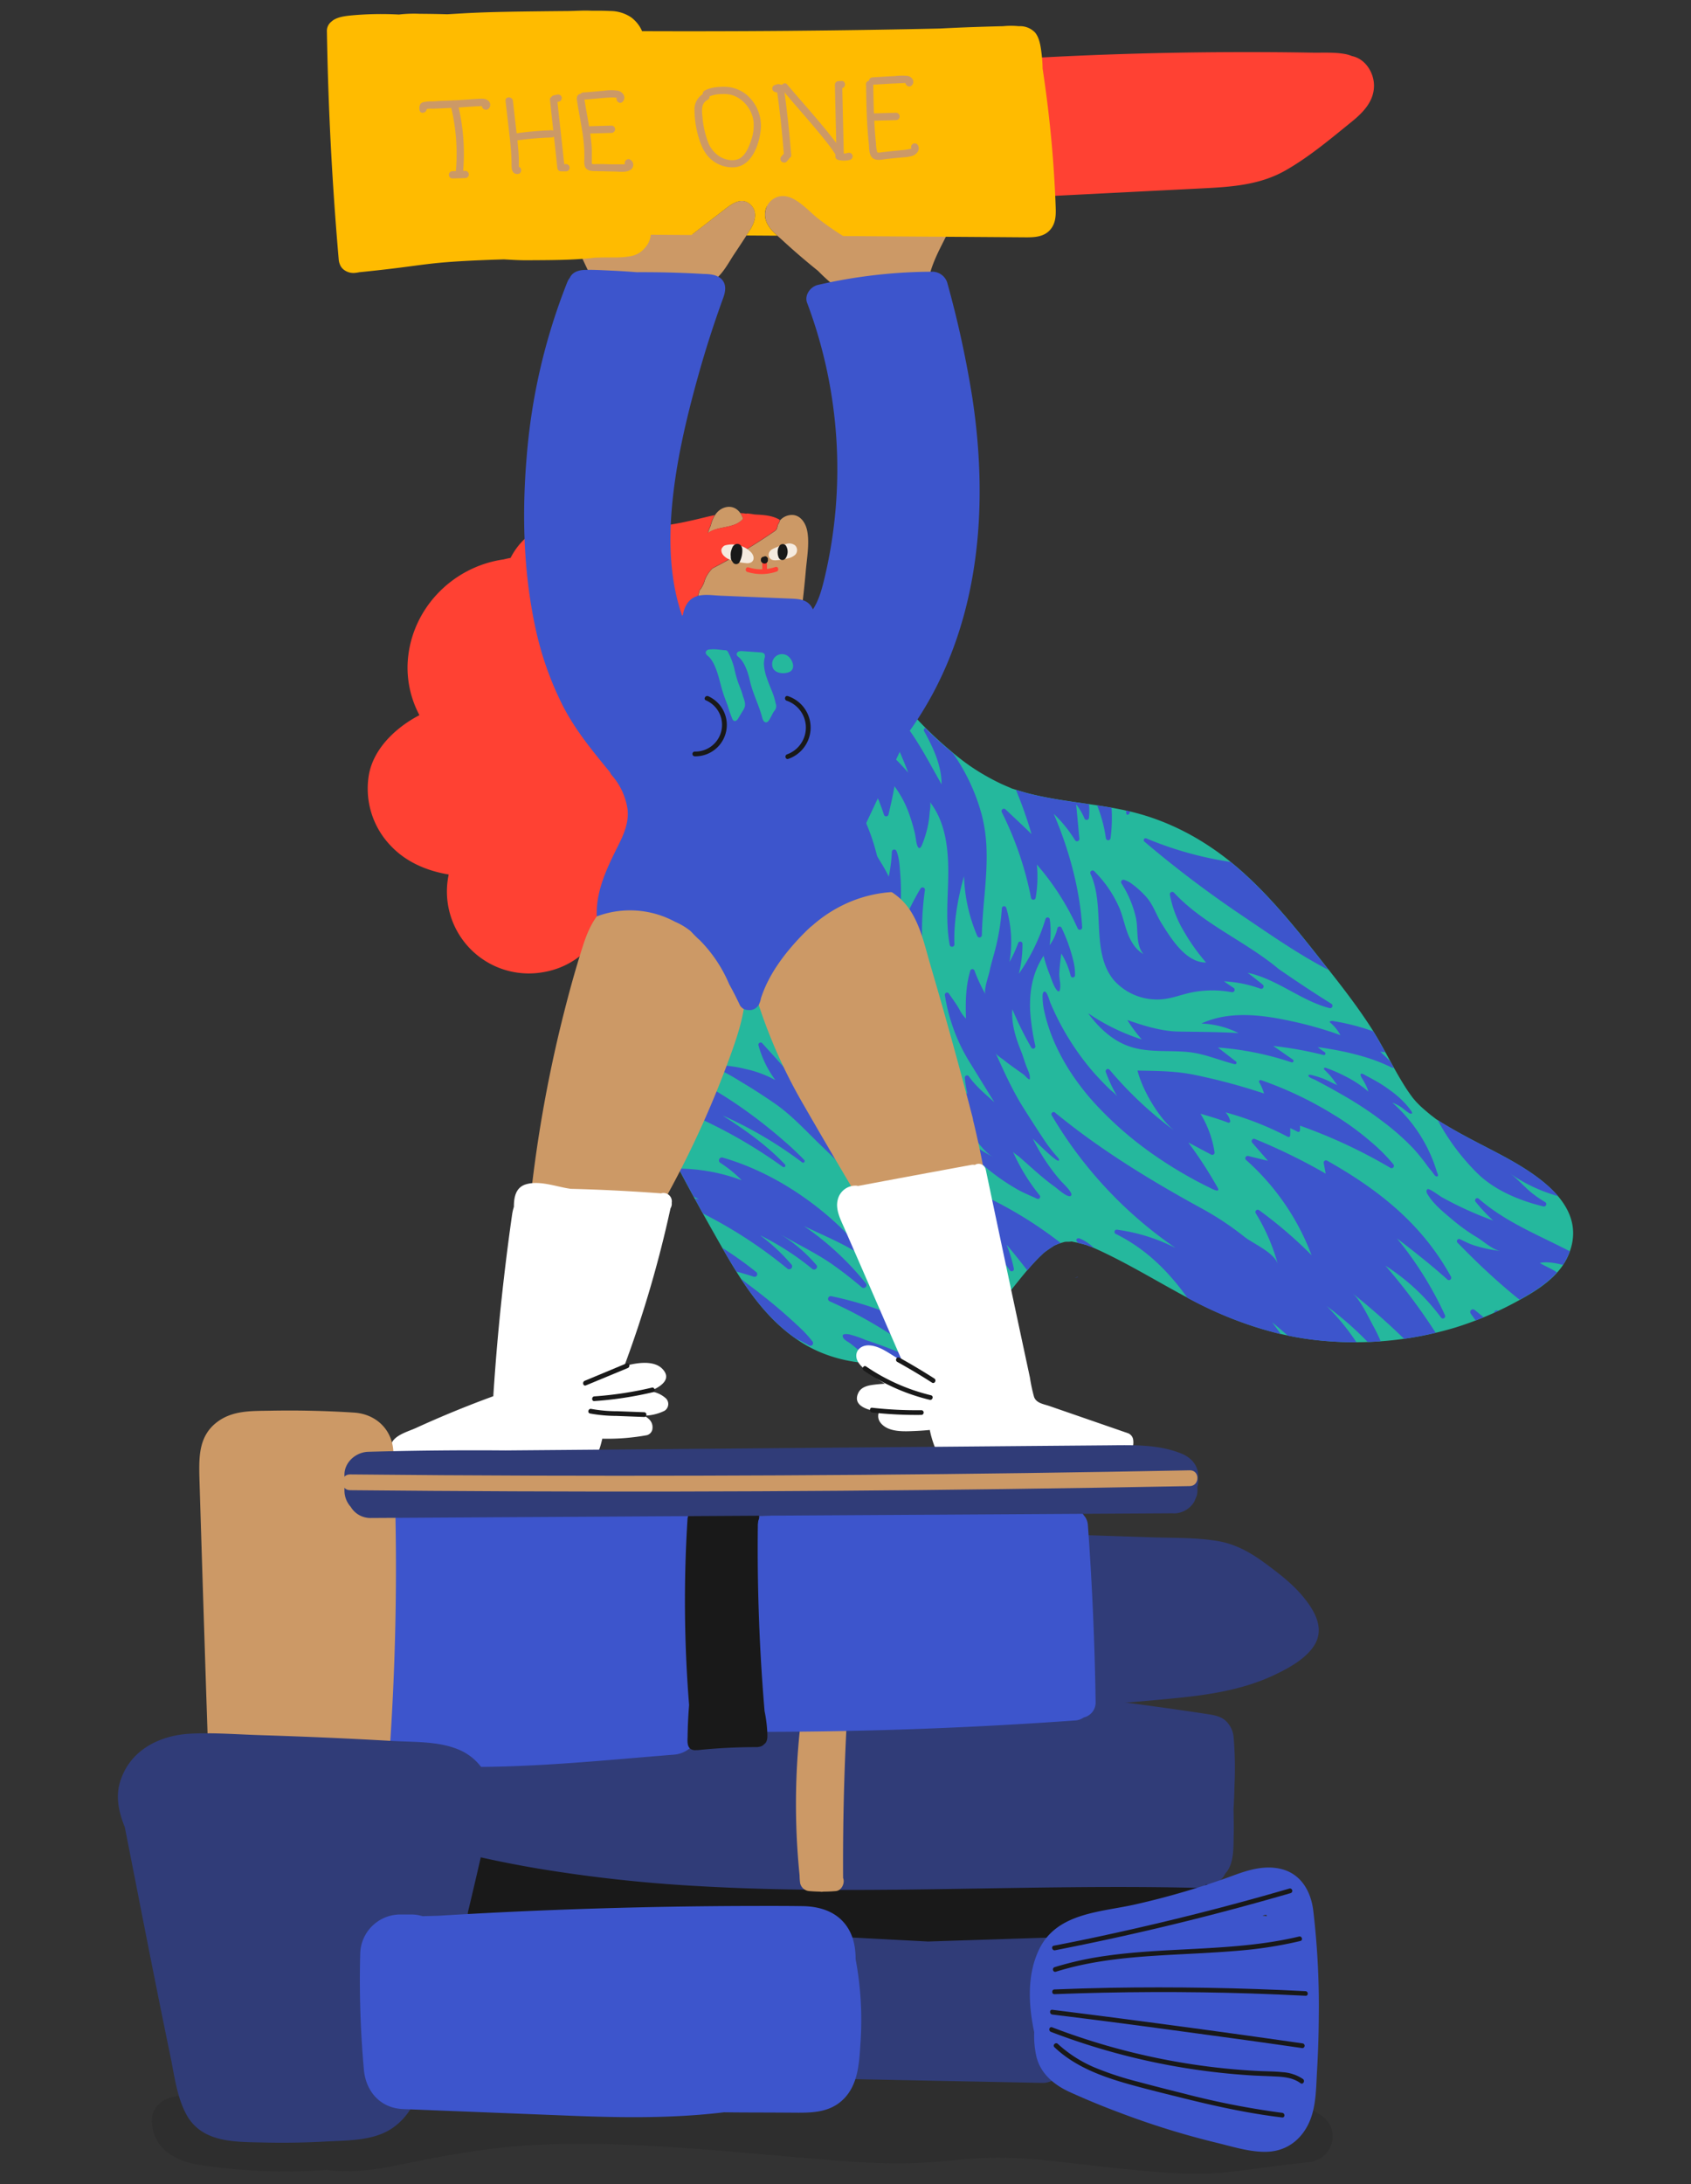 <svg xmlns="http://www.w3.org/2000/svg" viewBox="0 0 570 736"><rect x="0" y="0" width="570" height="736" fill="#333333" stroke="none"/><defs><style>.cls-1{isolation:isolate;}.cls-2{fill:#c96;}.cls-3,.cls-6{fill:#191919;}.cls-3{opacity:0.2;mix-blend-mode:multiply;}.cls-4{fill:#25b89d;}.cls-5{fill:#3d55cc;}.cls-7{fill:#303c78;}.cls-8{fill:#ff4133;}.cls-9{fill:#fb0;}.cls-10{fill:#fff;}.cls-11{fill:#f5ebe0;}</style></defs><g class="cls-1"><g id="Chino"><path class="cls-2" d="M320.53,59.91l-39.73-1c-2.11,0-4.51,2-4.25,4.25.33,3,.67,6,1,9-1.89-1.26-3.83-2.45-5.83-3.54-2.6-1.42-6-3.72-9.05-3.28a5,5,0,0,0-4.29,4.5,6.67,6.67,0,0,0-.24,4.26c.82,2.95,3.6,5,5.75,7q5.75,5.29,11.84,10.17a60.42,60.42,0,0,0,4.64,4.3c.88.71.34,0,.31.64a11.12,11.12,0,0,1-.34,1.6,13.32,13.32,0,0,0,0,5.41c.65,3.15,3.77,3.66,6,2.44.09.92.18,1.84.29,2.75.28,2.28,1.76,4.25,4.25,4.25a4.33,4.33,0,0,0,2.42-.79,4.7,4.7,0,0,0,5-.48,4.37,4.37,0,0,0,7.65-2.58c.07-.62.13-1.24.18-1.87,2.67,2.4,8.14.11,7-4.31-1.67-6.43.79-12.92,3.6-18.66,3-6.07,6.35-12,7.91-18.62A4.31,4.31,0,0,0,320.53,59.91Z"/><path class="cls-2" d="M253.14,69.08c-2.77-2.78-5.91-.79-8.37,1.1l-11.33,8.71Q229.14,68.36,225,57.77a4.39,4.39,0,0,0-4.1-3.12,183.29,183.29,0,0,0-32,3.93c-3,.63-3.53,3.9-2.54,6.25q7.42,17.46,15.8,34.5a3.68,3.68,0,0,0,5.46,1.54l.17.15c3.54,2.67,9.56.16,13.5-.43a116.81,116.81,0,0,1,14.35-1.17c2.16-.06,4.56-2.13,4.34-4.44a14.85,14.85,0,0,0,1.22-.91c2.57-2.13,4.24-5.25,6-8,2-3,4-6,5.86-9C254.55,74.62,255.44,71.37,253.14,69.08Z"/><path class="cls-3" d="M445.3,712.85C432.47,704.43,417,702.4,402,702.55c-16.78.17,6.8,3.6-9.8,1.21-33.68-4.86-133.33-3.84-169-.68-34.47,3-69.1-3.61-103.45.42a12.15,12.15,0,0,0-1.82-.32,36.61,36.61,0,0,0-13.13,1.34,402.38,402.38,0,0,0-45.25,1.91c-4.37.44-8.54,3.52-8.36,8.44.35,9.44,8.32,13.59,16.6,14.77a202.34,202.34,0,0,0,27.81,2.14q7.33,0,14.65-.53c7.55,1.06,15.55.06,23.3-1.52,16.31-3.34,32.13-6.36,48.82-7,35-1.43,69.87,3.28,104.73,5.71,35.95,2.5,35.09-4.1,71.42.2,54.33,6.44,47.47,3.71,82.58,0C449.54,727.67,452.16,717.36,445.3,712.85Z"/><path class="cls-4" d="M501,386.59c-5.69-2.94-11.32-5.88-16.72-9.33l-.19-.12-.16-.12c-.62-.49-1.25-.95-1.86-1.44-1-.82-2-1.68-3-2.57-.57-.55-1.13-1.1-1.67-1.67-.19-.2-.95-1.11-1.05-1.21-1.07-1.41-2.08-2.85-3-4.35-3.95-6.28-7.06-13-11.08-19.28-4.29-6.67-9.12-13-14-19.19-9-11.4-18-23.05-28.75-32.84-11.21-10.19-24.27-17.73-39.1-21.13-7.68-1.76-15.53-2.57-23.3-3.84-3.41-.56-6.8-1.2-10.15-2.05-1.83-.46-3.61-1-5.41-1.58l-.47-.14-.43-.2c-1.13-.49-2.26-.95-3.36-1.47a77.46,77.46,0,0,1-8.81-4.93l-1.61-1.07c-.24-.19-1.31-.94-1.45-1.05-1.72-1.27-3.39-2.6-5-4q-4.2-3.5-8.07-7.34c-1.07-1.07-2.13-2.16-3.16-3.26-.62-.67-1.23-1.34-1.84-2-.21-.23-1.64-1.92-1.71-2a129.17,129.17,0,0,1-11.91-17.3c-2.77-4.82-10.18-6.35-14.69-3.15a12.09,12.09,0,0,0-2.19,2h-1.14c-1,0-2.05,0-3.05-.14l-.93-.14a68.61,68.61,0,0,1-12.89-2.95l-.88-.3-.15-.06c-1.05-.44-2.11-.86-3.15-1.34-1.94-.88-3.84-1.86-5.7-2.92-.86-.5-1.72-1-2.56-1.54-.33-.21-2.36-1.66-2-1.37-1.58-1.2-3.12-2.45-4.61-3.78a10.85,10.85,0,0,0-5-2.46c-4.13-1.91-9.45-1.52-12.49,2.27C204,228,196.08,256.66,196.13,285.53c0,30.46,9.46,60.11,22.26,87.47,7,15,14.84,29.5,23,43.87,7.58,13.39,15.31,26.87,28.58,35.39,12.28,7.88,28.71,9.18,42.43,4.71,13.11-4.26,21.73-13.79,30-24.2,1.77-2.21,3.54-4.41,5.43-6.51.77-.85,1.55-1.68,2.36-2.49.47-.47,1-.94,1.45-1.4l.25-.22.19-.15c1-.74,2.07-1.51,3.19-2.16h0l-.24,0a1.65,1.65,0,0,0,.34-.08,2.67,2.67,0,0,1,.65-.28,5.6,5.6,0,0,1,.78-.35c.59-.21,1.2-.36,1.8-.55s1.41-.08,2.11-.15l.52-.06.41.09a47.48,47.48,0,0,1,4.74,1.16c.18.09,1.63.61,1.79.68.88.38,1.75.78,2.62,1.18,3.72,1.73,7.37,3.63,11,5.6,6.67,3.62,13.21,7.47,19.94,11,13.37,7,27.6,12.05,42.66,13.58a117.21,117.21,0,0,0,46.28-4.33,113.94,113.94,0,0,0,21-8.95c6.65-3.62,13.91-8.14,17-15.4C536.43,404.61,514.11,393.39,501,386.59Z"/><path class="cls-5" d="M460.49,356.33c1.87.58,3.72,1.24,5.53,2,.77.32,1.51.68,2.27,1a4.12,4.12,0,0,0,1.59.59l-1.22-2.2c-1.33-1.38-3.08-3-3.39-3.29a12,12,0,0,1,1.69.18c-1.3-2.38-2.64-4.74-4.07-7.05a74.61,74.61,0,0,0-13.28-3.43,1.53,1.53,0,0,0-1.48.25,15,15,0,0,1,3.7,4.45,126.66,126.66,0,0,0-14-4.14c-10.53-2.44-22.61-4.52-32.87.23a30.39,30.39,0,0,1,12.51,3.21c-6.77-.39-13.52-.39-20.29-.51-5.69-.1-11.82-2-17.17-3.88a45.11,45.11,0,0,0,4.88,6.55,69.7,69.7,0,0,1-18.1-8.83c3.56,4.87,8.17,9.2,13.87,11.16,6.66,2.29,13.81,1.16,20.67,2,5,.64,9.91,2.73,14.83,4a.52.52,0,0,0,.44-.92L410.53,353A101.92,101.92,0,0,1,435.36,358a.52.52,0,0,0,.45-.92l-6.62-4.6a125.63,125.63,0,0,1,16.95,3.05.52.52,0,0,0,.41-.94,23.47,23.47,0,0,1-2.34-1.72c1.68.23,3.35.49,5,.79A94.7,94.7,0,0,1,460.49,356.33Z"/><path class="cls-5" d="M367.08,275.45a24.5,24.5,0,0,0,0-4.45c-3.36-.49-6.72-.95-10.07-1.5s-6.8-1.2-10.15-2.05c-1.49-.38-2.95-.82-4.41-1.27a140.41,140.41,0,0,1,5.26,14.92c-2.81-2.78-5.84-5.57-8.78-8.36a.8.8,0,0,0-1.26.93,112.66,112.66,0,0,1,9.87,28.87.79.79,0,0,0,1.56,0,42.08,42.08,0,0,0,.4-11.2,87.43,87.43,0,0,1,13.75,21.5.79.79,0,0,0,1.52-.36c-.74-12.89-4.57-26.6-9.58-38.23a44.12,44.12,0,0,1,7.18,8.88.8.8,0,0,0,1.47-.5l-1.09-11.55a19.77,19.77,0,0,1,2.76,4.63A.8.8,0,0,0,367.08,275.45Z"/><path class="cls-5" d="M329.43,315.44a.8.8,0,0,0,1.53-.31c.2-9.51,1.83-18.82,1.6-28.19a54.61,54.61,0,0,0-1.54-12,66,66,0,0,0-8.91-19.8c-.31-.49-.65-1-1-1.44l-.79-.64q-4.2-3.5-8.07-7.34l-.38-.4a.79.79,0,0,0-.36,1.1c2.9,5.26,5.89,11.4,5.87,17.88-4.05-7.06-7.56-14.1-12.56-20.54a59.07,59.07,0,0,0-10.31-10.47c-1.18-.92-2.12-2.1-3.57-2.69a.29.29,0,0,0-.18,0c-.12.05-.11.22-.08.34.36,1.21,1.38,2,2.05,3s1.51,2.36,2.24,3.56c1.46,2.39,2.85,4.84,4.16,7.32a135.92,135.92,0,0,1,7,15.54,97.28,97.28,0,0,0-13.89-13.08.8.8,0,0,0-1.2,1c2.27,4.39,4,9.24,6,13.68a72.75,72.75,0,0,0-7.34-8.34q-2-1.94-4.14-3.71c-1.31-1.09-2.59-2.22-4-3.21a1.92,1.92,0,0,0-1.07-.47c-.12,0-.28.05-.3.18a.3.3,0,0,0,.06.2,5.23,5.23,0,0,0,1.11,1.24,38.62,38.62,0,0,1,4.35,4.6c1.41,1.79,2.75,3.64,4.06,5.51a61.3,61.3,0,0,1,8.19,16.6.8.8,0,0,0,1.54-.08c.73-3.2,1.48-6.31,2-9.53a35.71,35.71,0,0,1,5.25,10.19c.63,1.84,1.17,3.72,1.62,5.61.28,1.16.35,2.38.63,3.54.35,1.48,1,2.27,1.78.45a36.29,36.29,0,0,0,2.13-7.2,34.48,34.48,0,0,0,.46-3.64c.05-.69.49-3.11.06-3.66,6,7.64,6.46,18.16,6.13,27.88-.22,6.75-.64,13.75.57,20.31a.8.8,0,0,0,1.58-.17c-.28-7.71,1.21-15.7,3.23-23A55.7,55.7,0,0,0,329.43,315.44Z"/><path class="cls-5" d="M329.73,431.26l0-.06q-2-3.29-4.26-6.37c-1.76-2.38-3.68-4.69-5.65-6.93-1.38-1.58-2.8-3.13-4.21-4.65-9.76-10.55-20.46-20.17-30.33-30.6-9.64-10.17-18.92-20.72-28.35-31.1a.75.75,0,0,0-1.27.7A35.27,35.27,0,0,0,261.37,364a36.71,36.71,0,0,0-10.18-3.78A41.52,41.52,0,0,0,242.7,359a.74.74,0,0,0-.31,1.42,70.73,70.73,0,0,1,7.28,4.07q6,3.56,11.77,7.57c5.68,4,10.33,9.17,15.36,14A230.4,230.4,0,0,1,301,413a146.48,146.48,0,0,0-14.63-6.16.87.87,0,0,0-.84,1.5c4.84,3.84,9.36,8,14.15,12s9.68,8.33,14.26,12.78a.88.88,0,0,0,1.42-1c-.51-1.26-1.16-2.51-1.6-3.6-1-2.46-2.14-4.88-3.17-7.33,5.51,4.2,11.46,7.75,17,11.93A1.42,1.42,0,0,0,329.73,431.26Z"/><path class="cls-5" d="M248.64,338.78a.55.55,0,0,0,.87-.66l0,0a367.66,367.66,0,0,1-24-57.43.55.55,0,0,0-1.07.15q-.18,7.9-.76,15.79c-1.77-5.91-3.63-11.67-5.43-17.51a.55.55,0,0,0-1.08.18c.27,6.42-.32,12.9.4,19.3a47.91,47.91,0,0,0,11.71,26.21.55.55,0,0,0,.93-.56,51.41,51.41,0,0,1-3.39-16.88A94.94,94.94,0,0,0,248.64,338.78Z"/><path class="cls-5" d="M200.13,320.83c3.23,5.17,6.71,10.19,11.58,14.48,9,7.93,20,11.75,31.51,13.63a.75.75,0,0,0,.41-1.42c-15.8-6.64-26.84-22.93-32.81-38.37-2.76-7.15-5.42-13.74-9.44-20.41-1.62-2.68-3.34-5.31-5.19-7.84,0,1.54-.07,3.08-.06,4.63A166,166,0,0,0,200.13,320.83Z"/><path class="cls-5" d="M255,428.74a122.81,122.81,0,0,0-11.52-8.22c1.55,2.71,3.13,5.4,4.78,8,2,.53,3.94,1.1,5.88,1.74A.91.91,0,0,0,255,428.74Z"/><path class="cls-5" d="M223.23,351.05a1.11,1.11,0,0,0,.48,0c1.07-.35-1.62-2-2-2.2-1.51-.75-3-1.53-4.45-2.37a93.27,93.27,0,0,1-8.6-5.68c-1.41-1-2.79-2.11-4.16-3.2.93,3,1.91,6,3,9q2.38.93,4.82,1.73A66.22,66.22,0,0,0,223.23,351.05Z"/><path class="cls-5" d="M271.06,390.87c-1.87-1.94-3.82-3.79-5.84-5.57C250,371.89,231,359.47,210.68,355.09c2.38,6.07,5,12,7.71,17.91.28.6.58,1.2.86,1.8a123.07,123.07,0,0,1,12.37,7.55.87.87,0,0,0,1.23-1.18c-2.35-3.73-6-6.66-9.59-9.4a165,165,0,0,1,40.62,21.47.55.55,0,0,0,.73-.81c-6.12-6.48-13.53-11.71-21.07-16.54a136.42,136.42,0,0,1,26.8,15.79A.54.54,0,0,0,271.06,390.87Z"/><path class="cls-5" d="M469.68,392.37a59.26,59.26,0,0,0-7.72-7.72,92,92,0,0,0-12.06-8.79A123.81,123.81,0,0,0,425.09,364a.52.52,0,0,0-.63.75,15,15,0,0,1,1.61,3.75,203.67,203.67,0,0,0-23.45-6.29c-6.52-1.33-12.64-1.3-19.19-1.44,1.59,6.45,7.11,15.89,12.3,20.15A128.76,128.76,0,0,1,374,360.49a.75.75,0,0,0-1.27.75,50,50,0,0,0,3.85,8.18,12.73,12.73,0,0,0-2.15-2c-.71-.67-1.4-1.35-2.08-2.05q-2.06-2.08-4-4.3a87.84,87.84,0,0,1-14.33-23.22c-.26-.63-1.06-3.76-1.9-3.7s-.71,1.79-.68,2.36a23,23,0,0,0,.38,3.41,56.68,56.68,0,0,0,3.9,12,70.52,70.52,0,0,0,5.78,10.34,83.43,83.43,0,0,0,8.21,10.31,120.55,120.55,0,0,0,20.63,17.56c3.74,2.55,7.62,4.91,11.59,7.09,1.92,1.06,3.86,2.05,5.81,3,.36.18,3.82,2.12,2.69,0A147.28,147.28,0,0,0,400.56,385l7.72,4.1a.78.78,0,0,0,1.12-.84,35.1,35.1,0,0,0-4.74-12.94c2.22.65,5.65,1.6,9.31,3a.52.52,0,0,0,.69-.61,6.73,6.73,0,0,0-1.55-2.86,104,104,0,0,1,21,8.25.52.52,0,0,0,.77-.41,16.74,16.74,0,0,0,0-2.55c.74.35,1.45.69,2.53,1.25a.53.53,0,0,0,.77-.41,7.59,7.59,0,0,0,0-1.65,174.67,174.67,0,0,1,30.55,14.26A.79.79,0,0,0,469.68,392.37Z"/><path class="cls-5" d="M501,386.59c-5.56-2.87-11.07-5.76-16.37-9.11a74.66,74.66,0,0,0,13.46,18c5.78,5.65,14.07,9.1,22.14,11.07a.8.8,0,0,0,.59-1.47,37,37,0,0,1-4.68-3.23c-2.43-2-4.69-4.67-7.25-6.47a53.08,53.08,0,0,0,16.31,7.7C519,395.81,508.47,390.48,501,386.59Z"/><path class="cls-5" d="M356.86,391.13c.29-.23.05-.68-.2-.95a52.34,52.34,0,0,1-4.76-6.13c-2.33-3.5-4.66-7.13-6.93-10.73-3.73-5.91-6.53-12.21-9.4-18.52.41.89,2.13,1.88,2.9,2.49,1,.84,2.13,1.64,3.21,2.42s2.18,1.55,3.27,2.33c.74.54,1.24,1.45,2.12,1.75.37-1.55-.68-3.27-1.19-4.68-.6-1.67-1.09-3.38-1.75-5-1.77-4.44-3.27-9.15-2.89-14A114,114,0,0,0,347.62,353a.74.74,0,0,0,1.37-.52,76.87,76.87,0,0,1-1.75-11.86c-.28-6.68.82-12.85,4.53-18.54a50.47,50.47,0,0,0,2.05,6.31c.65,1.64,1.38,4.26,2.65,5.53a.45.45,0,0,0,.63.05.66.66,0,0,0,.13-.28c.5-1.91-.26-3.81-.16-5.77.11-2.2.38-4.39.68-6.58a25.68,25.68,0,0,1,3.15,7.48.74.74,0,0,0,1.46-.17,18,18,0,0,0-.42-4.25,55.45,55.45,0,0,0-4.11-11.74.75.75,0,0,0-1.4.13,15.21,15.21,0,0,1-2.64,5.74,29.87,29.87,0,0,0,.06-8.76.74.74,0,0,0-1.43-.08,65.51,65.51,0,0,1-9,18.48,39.67,39.67,0,0,0,1.23-10.12.75.75,0,0,0-1.45-.26,39.58,39.58,0,0,1-2.93,6.37,39.82,39.82,0,0,0-1.11-18.29.75.75,0,0,0-1.45.19,76.63,76.63,0,0,1-2.15,13.55c-.65,2.59-1.46,5.08-2,7.69-.29,1.53-2.13,6.48-1.33,7.84a54,54,0,0,1-3.76-8.07.74.74,0,0,0-1.41.06c-1.57,5.26-1.63,10.63-1.45,16.14a12,12,0,0,1-2.24-3.15c-1.06-1.87-2.32-3.55-3.52-5.29a.74.74,0,0,0-1.35.53,60.82,60.82,0,0,0,8.72,23.19l7.95,12.89c-3.16-2.86-6.23-5.34-8.6-8.74a.75.75,0,0,0-1.35.5,41.32,41.32,0,0,0,.89,5.51c-.14,0-2.14-2.63-2.47-3a19.74,19.74,0,0,1-2.06-4.17,24.07,24.07,0,0,1-1.84-5.92.74.74,0,0,0-1.46,0c-1.06,5.77,1.8,12.6,4,17.55a47.1,47.1,0,0,0,5.39,9.23c1.82,2.43,4.37,6.05,7.11,7.51a70.25,70.25,0,0,1-11.07-7.32.75.75,0,0,0-1,1.05,71.87,71.87,0,0,0,20.93,17.57c1.88,1,4,1.84,5.93,2.75a.74.74,0,0,0,.88-1.14,66,66,0,0,1-9.07-14.84c.28.63,1.67,1.41,2.21,1.88l2.35,2.07c1.61,1.43,3.21,2.87,4.85,4.26s3.17,2.61,4.84,3.8c.74.52,4.48,4,5.42,2.9.8-.91-3-4.36-3.47-4.93a65.45,65.45,0,0,1-9.44-14.27C349,384.53,356.14,391.7,356.86,391.13Z"/><path class="cls-5" d="M483.94,449.14A199.58,199.58,0,0,0,467,426.52,70.35,70.35,0,0,1,485.74,444a.78.78,0,0,0,1.34-.78,119.64,119.64,0,0,0-16.2-25.9c5.55,4.24,11.6,9,17,13.86a.78.78,0,0,0,1.21-.95c-9.75-17.75-24.28-29.24-41.74-39.1a.78.78,0,0,0-1.15.82l.67,3.56a196.36,196.36,0,0,0-23.9-11.69.79.79,0,0,0-.89,1.24l5.33,6.12-6.67-1.62a.78.78,0,0,0-.7,1.35A81.33,81.33,0,0,1,442.11,423a146.81,146.81,0,0,0-17.69-15.18.78.78,0,0,0-1.12,1.05,65.39,65.39,0,0,1,7.46,17.27c-1.08-4-8.18-6.93-11.21-9.28a100.38,100.38,0,0,0-13.91-9.31C388.15,398,371.07,387.61,355.72,375a.75.75,0,0,0-1.12,1,140.94,140.94,0,0,0,41.69,44.57,61.25,61.25,0,0,0-19.79-6.18.75.75,0,0,0-.43,1.41c10.11,5,17.67,12.47,24.22,21.59l1.44.77a128.48,128.48,0,0,0,30,11.43c-.93-1.34-1.9-2.66-2.95-4,1.77,1.45,3.54,2.95,5.3,4.48a98.88,98.88,0,0,0,10.34,1.63,127.7,127.7,0,0,0,12.8.63,75.53,75.53,0,0,0-10-12.17A110.51,110.51,0,0,1,461,452.21c1.47,0,2.94-.12,4.4-.22a53.54,53.54,0,0,0-2.42-5c-1.65-3-4.49-9.1-7.1-11.19,6,4.81,11.84,9.94,17.41,15.36Q478.64,450.41,483.94,449.14Z"/><path class="cls-5" d="M300.35,454.63c-2.82-1.1-5.67-2.11-8.55-3.06a37.45,37.45,0,0,0-5.55-1.9c-.61-.1-2.25-.3-2.21.52.06,1.24,1.77,1.91,2.6,2.55,1.4,1.07,2.76,2.25,4.12,3.39s2.65,2.25,4,3.36a53.7,53.7,0,0,0,13.71-1.43C305.78,456.84,303.08,455.69,300.35,454.63Z"/><path class="cls-5" d="M368.2,420.32l.52.24a15.18,15.18,0,0,0-4.39-3.05,1.75,1.75,0,0,0-.91-.22.67.67,0,0,0-.62.61,1,1,0,0,0,.27.53l.33.43c1,.23,2,.48,3,.78C366.59,419.73,368,420.25,368.2,420.32Z"/><path class="cls-5" d="M290.44,433.77c.89.76,2.17-.37,1.43-1.28A97.22,97.22,0,0,0,271,413.17c5.92,2.85,11.78,5.26,17.31,8.56a1,1,0,0,0,1.29-1.39c-7.9-9.6-24.87-24.21-46.14-30.28a1,1,0,0,0-.83,1.69,42,42,0,0,1,7.4,6,61.88,61.88,0,0,0-21.24-3.94q2.49,4.76,5.07,9.48l1.76.89-1.41-.24,2.74,5a154.06,154.06,0,0,1,28.56,18.66,1,1,0,0,0,1.39-1.33,65.68,65.68,0,0,0-10.7-10,89.66,89.66,0,0,1,17.57,11.32c.9.75,2.17-.43,1.4-1.31a51,51,0,0,0-12.38-10.5c6.16,3.65,12.53,6.53,18.37,10.73C284.34,428.77,287.45,431.21,290.44,433.77Z"/><path class="cls-5" d="M280.18,436.8a.91.91,0,0,0-.54,1.72A147,147,0,0,1,311,457.4c.48-.14,1-.27,1.43-.42a44.29,44.29,0,0,0,7.92-3.49A115.18,115.18,0,0,0,280.18,436.8Z"/><path class="cls-5" d="M310,394.89a.74.74,0,0,0-.64,1.31,156.63,156.63,0,0,1,31.07,31.91.74.74,0,0,0,1.32-.6,46.09,46.09,0,0,0-2.47-8.08c2.38,2.78,4.7,5.7,7,8.68.53-.62,1.05-1.25,1.59-1.85.77-.85,1.55-1.68,2.36-2.49.47-.47,1-.94,1.45-1.4l.25-.22.19-.15c1-.74,2.07-1.51,3.19-2.16h0l-.24,0a1.65,1.65,0,0,0,.34-.08,2.67,2.67,0,0,1,.65-.28,7.32,7.32,0,0,1,.78-.36l.73-.22A137.63,137.63,0,0,0,310,394.89Z"/><path class="cls-5" d="M323.53,443.2a211.87,211.87,0,0,0-26.39-12,.9.9,0,0,0-.82,1.6A185.83,185.83,0,0,1,321.2,453a53.75,53.75,0,0,0,8.48-6.25Q326.64,444.91,323.53,443.2Z"/><path class="cls-5" d="M476.6,387.23a70.48,70.48,0,0,1,4.73,5.92c.45.62,1,1.19,1.44,1.78.32.38,1,1.62,1.56,1.53a.47.47,0,0,0,.41-.44,4.6,4.6,0,0,0-.39-1.09c-.15-.48-.3-1-.46-1.45-.31-.92-.64-1.84-1-2.74a50.06,50.06,0,0,0-9.19-14.82c-.7-.78-1.43-1.54-2.18-2.28a29.07,29.07,0,0,0-2.24-2.06,13.21,13.21,0,0,1,3.94,2.21,14.15,14.15,0,0,0,1.83,1.35c.18.09.65.27.84.11s0-.64-.16-.82c-.28-.4-.57-.79-.87-1.16a26.4,26.4,0,0,0-2-2.24,32.18,32.18,0,0,0-4.44-3.72,42.44,42.44,0,0,0-5-3.23c-.89-.46-1.76-1-2.64-1.42-.48-.26-2.39-1.57-2.14-.26a4.4,4.4,0,0,0,.66,1.27c.39.68.8,1.37,1.13,2.08.17.37.34.75.5,1.13s.23.89.44,1.08a37.21,37.21,0,0,0-7.84-5.23c-1.41-.74-2.84-1.41-4.31-2q-1.1-.45-2.22-.84a.67.67,0,0,0-.6,0c-.26.21-.1.47.09.65.72.72,1.45,1.45,2.12,2.23s1.45,1.93,2.17,2.93c-.71-.34-1.44-.65-2.13-1a27,27,0,0,0-2.63-1.21,26.76,26.76,0,0,0-2.75-.9c-.28-.07-2.09-.7-2.23-.21a.42.42,0,0,0,0,.16c.17.62,1.84,1.14,2.36,1.41l2.92,1.56q2.93,1.58,5.79,3.22a130,130,0,0,1,11.17,7.1c.86.62,1.71,1.25,2.55,1.9A82,82,0,0,1,476.6,387.23Z"/><path class="cls-5" d="M490.13,411.48a61.42,61.42,0,0,0,7.78,5.51c2.2,1.34,5.36,4.3,8,4.59a46.39,46.39,0,0,1-9.32-2c-1.48-.49-3-1.3-4.49-2a.74.74,0,0,0-.81,1.2c3,3,6.05,6.12,9.17,9,3.8,3.54,7.7,7,11.76,10.21,4.47-2.45,9.14-5.34,12.6-9.2l-1-.64c-1.49-.87-3.49-1.72-4.77-2.54,2.35-.54,5.24,0,7.77.65a19.7,19.7,0,0,0,1.84-3.34c.18-.43.33-.86.48-1.28l-1-.49c-10.61-5.41-21-9.6-29.74-17.24a.74.74,0,0,0-1.06,1,55.85,55.85,0,0,0,6,6.41,119.35,119.35,0,0,1-11.61-4.9q-2.83-1.38-5.59-2.9c-.74-.41-4.37-3.12-4.92-2.8a.86.86,0,0,0-.37.86,2.4,2.4,0,0,0,.37.91C483.39,406.06,487,408.83,490.13,411.48Z"/><path class="cls-5" d="M273.91,452.09l-.18-.23a42.27,42.27,0,0,0-3.41-3.79q-3.9-3.72-8-7.21-4.74-4-9.74-7.74c-.92-.68-1.88-1.47-2.86-2.26,5,7.65,10.7,14.69,18.29,20.06,1.61.8,3.2,1.62,4.75,2.51A.91.91,0,0,0,273.91,452.09Z"/><path class="cls-5" d="M202.74,241.77a167.29,167.29,0,0,1,14.84,21.16.55.55,0,0,0,1-.51A245.75,245.75,0,0,0,204.76,236C204,237.9,203.36,239.83,202.74,241.77Z"/><path class="cls-5" d="M503.66,442.36l1.39-.64A.9.9,0,0,0,503.66,442.36Z"/><path class="cls-5" d="M212.86,226.14c7.1,4.78,13.32,10.72,19.5,16.64l.31-.7a80.64,80.64,0,0,0-19.37-23.9c-1.18,2-2.29,4-3.35,6.1Q211.45,225.2,212.86,226.14Z"/><path class="cls-5" d="M497.06,441.43a.91.91,0,0,0-1.31,1.24l1.66,2.31c.91-.35,1.8-.71,2.69-1.08Z"/><path class="cls-5" d="M235.42,228.8a.74.74,0,0,0,1.43-.11,25.68,25.68,0,0,0,.05-9c9.92,8.46,17.54,19.67,24.6,30.53a.75.75,0,0,0,1.32-.67c-3.49-9.45-8.86-18.19-14.17-26.81a109.88,109.88,0,0,1,15.7,15.27.75.75,0,0,0,1.23-.83c-3-6.06-6.83-11.21-10.59-16.76.89,1.31,5.54,2.57,7.05,3.44a53.74,53.74,0,0,1,6.78,4.63,52.28,52.28,0,0,1,8.32,8.44.74.74,0,0,0,1.3-.62,13.35,13.35,0,0,0-.47-1.8c-1.13-3.06-3.87-10.78-7.54-11.7a61.29,61.29,0,0,1,7.91,2.56.74.74,0,0,0,.8-1.22c-1.48-1.44-3-2.85-4.56-4.21-.67,0-1.35,0-2-.12l-.93-.14a68.61,68.61,0,0,1-12.89-2.95l-.88-.3-.15-.06c-1.05-.44-2.11-.86-3.15-1.34-1.94-.88-3.84-1.86-5.7-2.92-.86-.5-1.72-1-2.56-1.54-.33-.21-2.36-1.66-2-1.37-1.58-1.2-3.12-2.45-4.61-3.78a10.85,10.85,0,0,0-5-2.46c-3.83-1.77-8.69-1.56-11.8,1.51q2.64,3.81,4.93,7.83A105.22,105.22,0,0,1,235.42,228.8Z"/><path class="cls-5" d="M391.62,311.3c-2.17-3.45-2.92-6.73-5.84-9.69a31.25,31.25,0,0,0-4.86-4.19,10.78,10.78,0,0,0-1.94-.9.79.79,0,0,0-.94,1.19,36.66,36.66,0,0,1,4.77,11.21c1,3.87-.16,9.38,2.62,12.59-2.53-1.42-4.17-4.05-5.23-6.76s-1.64-5.58-2.68-8.3a39.84,39.84,0,0,0-8.35-12.54l-.29-.31a.79.79,0,0,0-1.29.89c5.07,11,0,26,7.69,35.61a19.34,19.34,0,0,0,13.85,6.69c5,.3,8.83-1.74,13.54-2.54a36.35,36.35,0,0,1,12.57.11.8.8,0,0,0,.58-1.45c-1.12-.74-2.25-1.49-3.22-2.21a41.61,41.61,0,0,1,12.28,2.49.8.8,0,0,0,.77-1.37c-1.86-1.49-3.71-3-5.14-4,9.84,2,18.06,9.45,27.64,11.9a.8.8,0,0,0,.63-1.45q-9-5.64-17.77-11.73c-11.17-9.36-25.38-15.05-35.29-25.73a.8.8,0,0,0-1.37.7,36.55,36.55,0,0,0,4.52,12,66.79,66.79,0,0,0,7.67,10.85C399.74,324.42,394.77,316.3,391.62,311.3Z"/><path class="cls-5" d="M379.62,273.85c0,.31.11.71.42.73a.55.55,0,0,0,.28-.09,1.51,1.51,0,0,0,.61-1l-.58-.15-.8-.17C379.57,273.4,379.61,273.62,379.62,273.85Z"/><path class="cls-5" d="M371.16,275.2a47.67,47.67,0,0,1,1.61,7.27.8.8,0,0,0,1.58,0v-.05a53.72,53.72,0,0,0,.33-10.22c-1.62-.29-3.24-.55-4.86-.8C370.32,272.65,370.77,273.92,371.16,275.2Z"/><path class="cls-5" d="M318.31,390.46c.71-.87-2.43-3.85-3-4.57-1.14-1.57-2.2-3.2-3.3-4.79a60.58,60.58,0,0,1-10.57-38.58,65.07,65.07,0,0,1,1.62-10.89A65.87,65.87,0,0,0,305.42,346a.8.8,0,0,0,1.56-.28,55.2,55.2,0,0,1,0-7.28c0-.31.21-.74.49-.62.44.91.84,1.84,1.24,2.78a.8.8,0,0,0,1.52-.45,27.5,27.5,0,0,1-.44-5,24.74,24.74,0,0,0,3,5.09.8.8,0,0,0,1.41-.68c-.18-.67-.35-1.38-.55-2.14a98.46,98.46,0,0,1-1.88-37.47.8.8,0,0,0-1.47-.53c-3.12,5.12-5.85,11.4-8.22,16.44a73.77,73.77,0,0,0,1.37-21.43c-.23-2.78-.32-5.34-1.29-7.67a.8.8,0,0,0-1.53.27,49,49,0,0,1-3.05,15.15c1.36-3.67-1.05-10.15-1.94-13.71a68.31,68.31,0,0,0-5.1-14.15,42.07,42.07,0,0,0-14.15-16.47.8.8,0,0,0-1.12,1.1,103.26,103.26,0,0,1,9.51,19.19,38.34,38.34,0,0,0-6.2-7.66c-.52-.5-2.69-2.8-2.45-.84.1.83,1,1.55,1.47,2.23.74,1.19,1.43,2.41,2.1,3.64a103,103,0,0,1,6.1,12.77,43.6,43.6,0,0,1,3,18.48c.15-2.24-.82-5-1.58-7-.52-1.42-1.51-5.06-3.06-5.68a.32.32,0,0,0-.3,0,.31.31,0,0,0-.14.21,7.94,7.94,0,0,0,.08,3.29c.13,1.2.23,2.4.31,3.61A86.45,86.45,0,0,1,283,321.73c-.31,1.72-.66,3.43-1.08,5.13-.18.77-2,6,.22,4.17,2.7-2.19,4.6-6.2,5.58-9.45-4.32,14.23-2,29.4,2.45,43.18l-7.48-8.89a.8.8,0,0,0-1.4.65,49,49,0,0,0,6,16.46c3,5.28,7.17,9,11.32,13.26a.8.8,0,0,0,1.35-.73,78,78,0,0,1-1.7-15.61c0,.92,1.09,2.43,1.52,3.24.58,1.1,1.21,2.18,1.89,3.23a41.27,41.27,0,0,0,10.45,10.88C312.87,387.82,317.56,391.37,318.31,390.46Z"/><path class="cls-5" d="M293.64,221.15a10.14,10.14,0,0,0-7.34-4.69q4,2.65,7.83,5.51C294,221.69,293.8,221.43,293.64,221.15Z"/><path class="cls-5" d="M221.94,380.39c.69,1.4,1.37,2.8,2.07,4.2a.82.82,0,0,0-.08-.5C223.29,382.83,222.64,381.6,221.94,380.39Z"/><path class="cls-5" d="M218.83,243.11a.8.8,0,0,0-1.12,1.1c4,5.85,8,14.56,10.23,19.25,3.86,8.26,7.08,16.8,10.14,25.38,6,16.94,10.71,35.18,19.82,50.78a108.49,108.49,0,0,0,12.5,16.7.8.8,0,0,0,1.29-.92A132,132,0,0,1,258,322c-.87-3.43-1.58-7-.93-10.48,5.18,11.74,11.58,23.68,19.88,33.59a.79.79,0,0,0,1.34-.82,123,123,0,0,1-10-40.94,38.38,38.38,0,0,1,5.11,10.12,40.26,40.26,0,0,1,1.25,4.32c.11.5,0,3,.33,3.25,1.62,1.5,2.51-4.06,2.56-4.57a75.14,75.14,0,0,0,.2-12.46c-.53-8-2.75-13.68-6.54-20.62a142.06,142.06,0,0,0-14.55-21.27c-3.59-4.43-9.93-11.19-14.47-16.18a.8.8,0,0,0-1.36.73c1.92,8.15,3.14,16.09,2.7,24.65A80.88,80.88,0,0,0,218.83,243.11Z"/><path class="cls-5" d="M419.45,294.47c-1.52-1.38-3.07-2.7-4.65-4a119.46,119.46,0,0,1-28.36-7.92.64.64,0,0,0-.66,1.09,371.3,371.3,0,0,0,33.05,25c9.56,6.46,18.8,12.92,29,18.23C439,315.61,430.08,304.13,419.45,294.47Z"/><path class="cls-6" d="M409.34,616.74a69.6,69.6,0,0,0-4.7-17.42c-1.19-2.84-4-6-7.36-6.18a1850.39,1850.39,0,0,0-218.4-1.29,10.23,10.23,0,0,0-3.44.77,9,9,0,0,0-4.71,3.28c-.37.47-.73.94-1.09,1.42-10,9-13.43,23-12.63,36.78a59.78,59.78,0,0,0,5.06,25.36A9.68,9.68,0,0,0,166,664a9.1,9.1,0,0,0,4.25,4.82,9.76,9.76,0,0,0,6.59,2.27l205.32-2,4.72.44a11.9,11.9,0,0,0,7-1.46c5.56-2.21,9.63-7,11.9-12.84C409.74,645.12,412.49,629.36,409.34,616.74Z"/><path class="cls-7" d="M415.85,618.66c.08-3,0-6-.05-9,.16-2.68.27-5.37.32-8.05a120.92,120.92,0,0,0-.28-16,8.59,8.59,0,0,0-2.9-5.92c-1.81-1.46-4.08-1.77-6.32-2.12q-8.17-1.24-16.37-2.37-16.78-2.34-33.64-4.21a1257.55,1257.55,0,0,0-132.86-7.67q-37.63-.18-75.22,1.9a4.08,4.08,0,0,0-3.55,2.65,14.77,14.77,0,0,0-2.75,7.51c-.54,4.34-.61,8.78-.86,13.15q-.66,11.78-1.09,23.57a3.66,3.66,0,0,0-.33,1.16,7.39,7.39,0,0,0,.19,2.82,3.21,3.21,0,0,0,1.76,3c3.27,3.3,9.74,4.37,13.66,5.31q13,3.15,26.27,5.37a494.61,494.61,0,0,0,53.06,5.81c36,2.11,72.06,1.18,108.09.63,20.27-.3,40.56-.49,60.83,0a3.21,3.21,0,0,0,2.66-1.17c2.27,0,4.38-.49,5.83-2.45a7.41,7.41,0,0,0,.69-1.18C416,628.21,415.74,622.86,415.85,618.66Z"/><path class="cls-2" d="M284.34,633.38a3.06,3.06,0,0,0-.15-.54q-.19-32.28,1.94-64.5a3.16,3.16,0,0,0-.2-1.39,3.34,3.34,0,0,0-3-3l-6.85-.45a3.82,3.82,0,0,0-.91.05,3.47,3.47,0,0,0-3.25,3.09,237.48,237.48,0,0,0-2.4,65.31,19.13,19.13,0,0,0,.19,2.62,3.39,3.39,0,0,0,3,2.7c1.23.11,2.45.17,3.67.19a3.12,3.12,0,0,0,1.18,0h0q2.06,0,4.11-.18C283.5,637.18,284.66,635,284.34,633.38Z"/><path class="cls-7" d="M438.92,537.68c-3.6-4.26-8.15-7.68-12.63-11-4.83-3.56-10-6.43-16-7.4-7-1.14-14.28-1-21.37-1.2l-21.85-.72a4.7,4.7,0,0,0-4.84,3.07,5.14,5.14,0,0,0-2.67,4.77q.14,10.85,1.1,21.64a3.82,3.82,0,0,0-.22.82,54.65,54.65,0,0,0,.13,16.55l-.26,0c-7.12.62-6.88,11.76.29,11.15,12.5-1.08,25-2,37.52-3.29,11-1.16,21.88-3,31.91-7.85,4.59-2.2,10.22-5.33,13-9.77C446.72,548.51,442.87,542.36,438.92,537.68Z"/><path class="cls-5" d="M366.71,514a5.45,5.45,0,0,0-1.37-3.34,5,5,0,0,0-4.69-2.47l-106.2,2.67a5.2,5.2,0,0,0-4.48-2.27q-8.19,0-16.36.62a8.46,8.46,0,0,0-.49-.73,8.24,8.24,0,0,0-7.33-4.13l-96.08,2.09a8.06,8.06,0,0,0-3.79,1.08,7,7,0,0,0-3.35,2.19c-4.56,5.45-6,11.71-6.59,18.64a125.49,125.49,0,0,0-.1,20,140.16,140.16,0,0,0,8.76,39.92,8.78,8.78,0,0,0,8.19,5.92,7.39,7.39,0,0,0,1.25.05q.43.07.9.12c30.84,2.86,61.55-.61,92.3-3.07a9.41,9.41,0,0,0,6-2.87l19.59-2.56.31-.06a5.3,5.3,0,0,0,5-2.19q52.2-.09,104.31-3.84a5.64,5.64,0,0,0,2.82-1,5.18,5.18,0,0,0,4-5.3Q368.86,543.7,366.71,514Z"/><path class="cls-6" d="M258.65,584.13a45.09,45.09,0,0,0-.93-7.5q-2.66-31.41-2.26-63c.06-.41.1-.81.16-1.21a2.86,2.86,0,0,0-2.5-4.12c-2.94,0-5.89,0-8.83.06l-1.53-.11c-1.18-.07-2.37-.14-3.55-.19S237,508,235.86,508a4,4,0,0,0-2.8,1.07,2.65,2.65,0,0,0-.64,1.11,2.81,2.81,0,0,0-.67,1.69,439,439,0,0,0,.53,62.71q-.42,5.14-.5,10.31c0,1.43-.36,3.63,1.09,4.53a3,3,0,0,0,1.95.34,1.84,1.84,0,0,0,.47,0,194.12,194.12,0,0,1,19.88-1,2.49,2.49,0,0,0,.6-.09,2.86,2.86,0,0,0,1.41-.52,1.89,1.89,0,0,0,.35-.34C258.71,587.06,258.71,585.51,258.65,584.13Z"/><path class="cls-6" d="M230.55,369.94l-.56,1.85c-.08.25.31.35.38.11l.46-1.52c.08-.25-.3-.35-.38-.11-.21.65-.39,1.3-.55,2-.05.21.26.36.36.15a12.52,12.52,0,0,0,.74-2l-.39-.1a8.5,8.5,0,0,1-.8,2.1l.36.15a12.6,12.6,0,0,1,1-2l-.36-.16a32.65,32.65,0,0,1-1.53,3.22c-.12.22.22.42.34.2a32.24,32.24,0,0,0,1.57-3.31c.09-.21-.25-.34-.36-.15a12.87,12.87,0,0,0-1,2.12c-.08.22.26.35.36.16a9.2,9.2,0,0,0,.85-2.2.2.2,0,0,0-.39-.1,12.61,12.61,0,0,1-.69,1.86l.36.15c.16-.66.34-1.31.55-2l-.38-.11-.46,1.52.38.11.56-1.85c.08-.25-.31-.35-.38-.11Z"/><path class="cls-6" d="M230.23,371c-.36,1.16-.78,2.31-1.24,3.44-.1.23.28.34.38.1.47-1.13.88-2.27,1.24-3.44.08-.24-.31-.35-.38-.1Z"/><path class="cls-6" d="M230.07,369.78l-7.61,19.42c-.09.24.29.35.39.11l7.61-19.42c.09-.24-.3-.35-.39-.11Z"/><path class="cls-6" d="M227.07,379.14c.75-1.62,1.47-3.26,2.18-4.9.1-.23-.25-.44-.35-.2-.7,1.64-1.43,3.28-2.18,4.9-.1.23.24.44.35.2Z"/><path class="cls-2" d="M272.13,179.1c-.59-3.3-2.76-6-5.92-5.51a5.43,5.43,0,0,0-3.32,1.81.22.22,0,0,1,0,.14,7.19,7.19,0,0,1-.64,1.27l-.12.33a1.34,1.34,0,0,1-.17.67h0a.79.79,0,0,1-.3.66.8.8,0,0,1-.32.39,190.7,190.7,0,0,1-21.14,12.68,10.49,10.49,0,0,0-2.59,3.94,9.34,9.34,0,0,1-1.81,3.53h0a8.21,8.21,0,0,1-.44,1.53c.61,2.29,3.5,3.15,4.65,1.27a2.07,2.07,0,0,0,1.49,0l.44-.2a2.65,2.65,0,0,0,3.61.74,2.7,2.7,0,0,0,1.74.87c.34,2.79,4.39,3,5.19.11a2.64,2.64,0,0,0,3.05-.55,2.26,2.26,0,0,0,2.06.33,3.27,3.27,0,0,0,.33-.14,2.41,2.41,0,0,0,3.19.86,2.38,2.38,0,0,0,1.23.38,2.67,2.67,0,0,0,2.48,1.62h0a2.89,2.89,0,0,0,0,.29c-.49,3.82,4.63,5.47,5.12,1.61.63-4.9,1.18-9.81,1.62-14.73C271.89,188.66,272.91,183.46,272.13,179.1Z"/><path class="cls-2" d="M241,178.48c3.08-1.08,7.26-.91,9.49-3.66-1-3.07-3.54-4.82-6.59-3.66-2.52,1-3.67,3.41-4.36,6.09a12.67,12.67,0,0,0-.89,2.42A10.81,10.81,0,0,1,241,178.48Z"/><path class="cls-8" d="M262.7,175.09c-2.59-1.47-5.5-1.56-8.39-1.73-.76-.14-1.53-.25-2.31-.32a.91.91,0,0,0-.46.07l-.93-.14a.42.42,0,0,0-.23,0c-.29,0-.58-.07-.87-.09a7,7,0,0,1,.94,1.92h0c-2.06,2.55-5.79,2.6-8.78,3.44l-.11,0-.48.15-.12,0-.14.06a10.53,10.53,0,0,0-1.09.47,11.35,11.35,0,0,0-1.12.66,12.67,12.67,0,0,1,.89-2.42,12.77,12.77,0,0,1,1.43-3.58c-1.23.26-2.44.54-3.62.83-9.76,2.36-19.09,4.39-29.09,2.16-8.13-1.82-16.33-2.93-24.26.43a23.21,23.21,0,0,0-11.85,11c-.79.15-1.57.32-2.35.52C152.18,191,138,205.75,137.38,224.08a34.14,34.14,0,0,0,4,16.92l-1.38.75c-7.18,4.09-14.05,10.76-15.63,19.2a27.76,27.76,0,0,0,7.49,24.22c5.13,5.4,12.15,8.33,19.39,9.53a27.6,27.6,0,0,0,29.89,33.19c21.72-2.31,27.18-24.85,36.31-40.91a140.59,140.59,0,0,1,19.44-26.64,8.13,8.13,0,0,0,0-11.27,7.53,7.53,0,0,0-6.56-2.17,8,8,0,0,0-2-3.46,7.38,7.38,0,0,0-7-2.08c-3.07-4.47-8-4.32-12.85-2.52a8.72,8.72,0,0,0-4.43-1.8,8.2,8.2,0,0,0-7.66-4.3,17.12,17.12,0,0,0-6.05-2.76,13.37,13.37,0,0,0,0-2.1,53.63,53.63,0,0,0,8.7-6c2.23-1.8,1.87-5.64,0-7.51a4.57,4.57,0,0,0-.41-.37c1.25-.72,2.51-1.41,3.79-2.07,1-.5,2-1,3-1.44a5.34,5.34,0,0,0,2.26-.24,104.66,104.66,0,0,0,14.76-6l5,3.7a1.84,1.84,0,0,0,2.42-.35c2.27-2.57,5.22-4.94,5.89-8.64h0a9.34,9.34,0,0,0,1.81-3.53,9.13,9.13,0,0,1,.49-1.11h0c.16-.31.34-.61.52-.9l.19-.27c.15-.22.3-.42.46-.62l.21-.26c.22-.26.46-.52.71-.77h0c1.58-.82,3.15-1.67,4.71-2.53h0a187.68,187.68,0,0,0,16.43-10.15.8.8,0,0,0,.32-.39.79.79,0,0,0,.3-.66h0a1.34,1.34,0,0,0,.17-.67l.12-.33a7.19,7.19,0,0,0,.64-1.27A.4.4,0,0,0,262.7,175.09Z"/><path class="cls-6" d="M308.61,75.82a108.86,108.86,0,0,1,6.88-11.33c.59-.84-.79-1.64-1.38-.8A106.07,106.07,0,0,0,307.24,75c-.48.9.89,1.71,1.37.8Z"/><path class="cls-6" d="M298,73.91a122.9,122.9,0,0,0,4.66-12c.33-1-1.21-1.39-1.53-.42a125,125,0,0,1-4.51,11.67c-.41.93,1,1.74,1.38.8Z"/><path class="cls-6" d="M207.86,85.28,201,71.55c-.46-.92-1.83-.11-1.37.8l6.89,13.74c.46.91,1.83.11,1.38-.81Z"/><path class="cls-8" d="M455.76,18.91a11.72,11.72,0,0,0-2.52-.73c-3.63-.64-7.52-.37-11.2-.44q-6.82-.12-13.67-.16-12.09-.07-24.18.07-27.87.33-55.69,1.86c-6,.33-6.42,8.53-1.84,10.3a5,5,0,0,0-.28,1.58l-.56.08c-2.84.43-5.23,2.42-5.11,5.51a5.49,5.49,0,0,0,1.85,3.8,5.23,5.23,0,0,0,3.29,8c-2.29,1.24-2.73,3.77-2,5.94h-.3c-4.33.19-5.75,4.51-4.48,7.58a4.85,4.85,0,0,0,5.24,4.26l60.92-3.08c9.71-.49,19.34-1.09,28-6,8-4.53,15.37-10.76,22.48-16.52,3.75-3.05,7.36-6.76,7.43-11.92C463.22,24.58,460.28,19.84,455.76,18.91Z"/><path class="cls-9" d="M219.33,65.31q-.3-13.85-.77-27.67-.24-7.05-.53-14.09c-.15-3.81,0-7.82-1.07-11.52a11.3,11.3,0,0,0-3.12-5.25,9.24,9.24,0,0,0-1.19-1,12.76,12.76,0,0,0-7-2.07c-2.06-.11-4.13-.1-6.19-.09-2.74-.15-5.56.08-8.16.1q-7.68.06-15.35.17c-13.56.19-17.92.49-25,.91l-.55,0c-3-.09-6-.13-9-.15a43.5,43.5,0,0,0-6.94.25,110.23,110.23,0,0,0-15.42.24c-2.23.21-5.58.48-7.32,2.15a3.94,3.94,0,0,0-1.53,3.34q.65,38.57,4,77a4.66,4.66,0,0,0,.32,1.31v0l.06.16a4,4,0,0,0,1.21,1.7,5.25,5.25,0,0,0,3.87,1.16,12,12,0,0,0,1.46-.22c24.39-2.45,20.74-3.35,46.18-4.25l2.6-.08c2.67.16,5.33.32,8,.3,7.13-.06,14.35,0,21.45-.74l1.36-.16,3.32-.07c2.86,0,5.86.14,8.67-.44a7.88,7.88,0,0,0,4.69-2.77,7.51,7.51,0,0,0,2-4.75C219.82,74.33,219.43,69.75,219.33,65.31Z"/><path class="cls-9" d="M355.85,69.83c-.12-3.5-.3-7-.52-10.49-.75-12.14-2.07-24.23-3.89-36.25a46.86,46.86,0,0,0-.33-4.88c-.3-2.36-.64-5.39-2.24-7.28a7,7,0,0,0-5.45-2.1,26.26,26.26,0,0,0-5.32,0c-3.23.07-6.46.17-9.68.28-3.91.13-7.81.31-11.71.51q-51.13,1.11-102.28.87c-4,0-4.91,4.58-2.9,7l.17,14.17a4.52,4.52,0,0,0-1.18,2.88,187.92,187.92,0,0,0,.25,26.21,68.71,68.71,0,0,0,.87,10.08V71h0c.06.37.11.75.18,1.12a2.59,2.59,0,0,0,.09.4c-1.32,2.5,0,6.53,3.77,6.55l17.4.13,11.67-9c2.46-1.89,5.6-3.88,8.37-1.1,2.3,2.29,1.41,5.54-.08,8l-1.43,2.26,10.4.07c-1.67-1.52-3.28-3.19-3.88-5.32a6.32,6.32,0,0,1,2.64-7.14c5.55-3.35,11,3.52,14.85,6.57,2.76,2.16,5.64,4.16,8.59,6l12,.09,40.28.28,9.54.07c2.81,0,5.78-.19,7.83-2.4S355.94,72.55,355.85,69.83Z"/><path class="cls-2" d="M250.09,325.39c-2.74-9.06-10.45-14.92-18.53-19.11-9-4.64-20.41-7.7-28.69,0a2.49,2.49,0,0,0-.8,1.42c-2.61,3-4.25,6.94-5.51,10.83-2.93,9.07-5.4,18.32-7.66,27.58A455.64,455.64,0,0,0,179,402.21c-.17,1.49,1.36,2.58,2.66,2.66l2.82.18a8.15,8.15,0,0,0,4.31,1.29l15.76.39q5.63.57,11.25,1.27c-.23.38-.44.76-.67,1.13-1.74,2.95,2.85,5.63,4.59,2.69A334.07,334.07,0,0,0,246.81,354C250,345,253,334.84,250.09,325.39Z"/><path class="cls-2" d="M331,391q-1.2-6-2.59-11.87c-.13-.54-.27-1.08-.4-1.61a9.09,9.09,0,0,0-.18-1c-.29-1.11-.59-2.22-.88-3.34q-.69-2.71-1.43-5.41-5.67-21.35-11.89-42.53c-2.28-7.76-4.06-17.11-10.48-22.67a24.82,24.82,0,0,0-22.86-5.14,27.4,27.4,0,0,0-14.87,10.85,28.59,28.59,0,0,0-5.4,6.4,7.51,7.51,0,0,0-3.63.13c-3.76,1-7.2,5.8-5.56,9.8q1.24,3,2.52,6.07a174.89,174.89,0,0,0,17.73,42c8.91,15.53,18.13,30.9,27.21,46.34a8,8,0,0,0,14.28-7l4.11-1c4.23-1,9.32-1.56,12.53-4.79C333.46,402,332,396.23,331,391Z"/><path class="cls-10" d="M382,485.46A2.78,2.78,0,0,0,380,482.9l-26.28-9.09c-2-.68-4.42-.95-5.17-3.09a54.89,54.89,0,0,1-1.38-6.48l-3-14q-6-28.05-11.89-56.1a2.43,2.43,0,0,0-3.69-1.57,2.87,2.87,0,0,0-1.21,0q-19.09,3.5-38.18,7.09a2.93,2.93,0,0,0-.69-.11,6.14,6.14,0,0,0-6.06,4.5c-1,3.43.86,6.84,2.19,9.89q5.15,11.82,10.3,23.65l9.12,21c-1.2-.67-2.38-1.37-3.56-2.11-2.3-1.45-5-3.1-7.82-3.11-2.33,0-4.38,1.61-4,4.08s3.33,4.4,5.2,5.85a50.55,50.55,0,0,0,4.41,3c-1.48.08-3,.22-4.41.43-1.79.26-3.71.88-4.55,2.64-2.12,4.41,3.21,5.85,7,6.39a3.55,3.55,0,0,0,.5,3.71c2.59,3.32,8.13,2.9,11.83,2.75,1.58-.07,3.17-.18,4.75-.34a34.74,34.74,0,0,0,1.72,5.82c1.23,2.89,3.6,3.14,6.45,3.33q11.78.75,23.58,1,11.54.18,23.08-.17C372.39,491.61,382.71,492.29,382,485.46Z"/><path class="cls-5" d="M306.53,246.45c23.47-32.86,27.05-73.86,21.24-112.32a347,347,0,0,0-8.51-39,5.32,5.32,0,0,0-5.12-3.57A175.4,175.4,0,0,0,275.75,96c-2.67.61-4.63,3.53-3.71,6a159.06,159.06,0,0,1,5.87,92.9c-.76,3.15-1.79,7.29-3.9,10.46a5.65,5.65,0,0,0-.55-1c-1.65-2.48-4.5-2.53-7.3-2.65l-15.9-.66-7.41-.31c-2.79-.12-6.09-.73-8.68.46s-3.74,3.94-4.09,6.75c-4.14-11.68-4.66-24.27-3.64-36.46,1.27-15.18,4.84-30.26,8.95-45q3.65-13.06,8.3-25.85c.82-2.18,1.31-4.62-.36-6.45-1.48-1.61-3.86-1.81-6-1.87l-.18,0q-11.24-.66-22.5-.59c-2.94-.23-5.89-.42-8.85-.55s-6-.34-8.95-.21c-2,.08-4,.87-4.76,2.62a6.16,6.16,0,0,0-.86,1.47,202.51,202.51,0,0,0-13.69,58.79c-1.62,19.05-1.14,38.63,2.87,57.42a108,108,0,0,0,9.26,26.46c4.2,8.26,10.07,15.35,16,22.58a2.58,2.58,0,0,0,.5.87,22.3,22.3,0,0,1,5.37,11.57c.47,4.34-1.19,8.26-3.1,12.07-3.79,7.57-7.62,15.35-7.28,24a31.87,31.87,0,0,1,26.33,1.78,22.67,22.67,0,0,1,5.31,3.18c.85.9,1.7,1.8,2.61,2.64l.49.43a47.25,47.25,0,0,1,9.89,14.81c1.26,2.28,2.46,4.61,3.58,7a2.3,2.3,0,0,0,.67.86,1.05,1.05,0,0,0,.34.29,2.46,2.46,0,0,0,.34.22,3.41,3.41,0,0,0,1.37.33h.06a3.55,3.55,0,0,0,2.46-.54,3.71,3.71,0,0,0,.63-.55,2.6,2.6,0,0,0,.72-1.08,7.27,7.27,0,0,0,.54-1.79c2.61-8.09,7.92-15.05,13.74-21.13,1-1,2.05-2.07,3.16-3.05l.06,0c.2-.19.41-.37.63-.55a46.12,46.12,0,0,1,10.5-6.89,43.73,43.73,0,0,1,16.65-4.2c-1.14-6.51-5.72-11.23-8.38-17.22a13.93,13.93,0,0,1-1.17-5.39l1.44-3.05Z"/><path class="cls-4" d="M259.29,230.68c-.27-.65-.52-1.32-.73-2a16.24,16.24,0,0,1-1.07-5.1,10.88,10.88,0,0,1,.25-1.88,1.84,1.84,0,0,0,0-1.18c-.25-.53-.94-.64-1.52-.68l-5.84-.41a3.18,3.18,0,0,0-1.34.11,1,1,0,0,0-.72,1c.05.44.46.73.79,1,1.88,1.67,3,5,3.57,7.48,1,4.65,3,8.12,4.22,12.72.19.76.57,1.72,1.35,1.67.53,0,.89-.54,1.16-1,.41-.72.77-1.47,1.18-2.19.27-.48.67-.9.9-1.41a2.35,2.35,0,0,0,0-1.67c-.17-.79-.37-1.58-.61-2.36C260.45,233.41,259.84,232.06,259.29,230.68Z"/><path class="cls-4" d="M247.33,224.54l.14.5a40.42,40.42,0,0,0,1.39,5.1c.53,1.35,1.08,2.68,1.45,4s1.08,2.65.75,4a5.07,5.07,0,0,1-.62,1.31L248.88,242a2.61,2.61,0,0,1-.57.74.91.91,0,0,1-.89.18,1.24,1.24,0,0,1-.54-.61,43.9,43.9,0,0,1-1.64-4.68c-.62-1.65-1.28-3.28-1.78-5-.88-3-1.45-6.09-2.86-8.9a9.74,9.74,0,0,0-1.4-2.14c-.44-.51-1.4-1-1.32-1.78a1.2,1.2,0,0,1,1.07-.92,12.38,12.38,0,0,1,3.16,0c.55.05,1.09.12,1.63.19s1-.06,1.38.26a1.36,1.36,0,0,1,.32.46A25,25,0,0,1,247.33,224.54Z"/><path class="cls-4" d="M260.28,224c.1,2.72,3.3,3.29,5.45,2.59,2.58-.84,1.66-3.88.12-5.28A3.33,3.33,0,0,0,260.28,224Z"/><path class="cls-10" d="M222.82,402.15q-15.21-1.14-30.46-1.53l-.83-.13c-4.39-.72-9.7-2.69-14.14-1.42-3.55,1-4.17,4.35-4.17,7.62a15.9,15.9,0,0,0-.59,2.55c-1,6.95-1.9,13.95-2.71,20.93q-2.34,20.11-3.64,40.34-8.78,3.21-17.39,6.87-4.37,1.86-8.67,3.83c-2.53,1.16-6.76,2.25-8.12,4.92-2.87,5.63,5,7.11,8.64,7.13l21.2.08,21.73.09c3.35,0,6.71.09,10.06,0,2.62,0,5.27-.4,7-2.61,1.26-1.65,1.79-3.93,2.3-6a73.94,73.94,0,0,0,15-1.17,2.58,2.58,0,0,0,1.85-1.86c.41-2.3-.9-3.75-2.8-4.72a16.32,16.32,0,0,0,6.88-1.63,2.69,2.69,0,0,0,.54-4.17,9.52,9.52,0,0,0-5.47-2.42c3.66-1.49,7.46-4,4.4-7.39-2.9-3.25-8.92-2.23-13-1.09a390.1,390.1,0,0,0,15.58-53.17,2.92,2.92,0,0,0,.41-1.89A2.81,2.81,0,0,0,222.82,402.15Z"/><path class="cls-11" d="M253.18,186.14a8.24,8.24,0,0,0-2.29-1.69,9.07,9.07,0,0,0-6.49-.66,1.35,1.35,0,0,0-.71.51,1.58,1.58,0,0,0-.54,1.16,2.78,2.78,0,0,0,.73,1.72,5.55,5.55,0,0,0,2.53,1.53,17.79,17.79,0,0,0,3.15.82c.6.1,1.21.18,1.82.23a2.89,2.89,0,0,0,1.81-.25C254.52,188.72,254.05,187.05,253.18,186.14Z"/><path class="cls-11" d="M268,183.78a3.21,3.21,0,0,0-3.13-.42,16,16,0,0,0-3.1,1.07,9.92,9.92,0,0,0-1.41.63,2.37,2.37,0,0,0-1.15,1.28,1.89,1.89,0,0,0,.38,1.88c.74.79,2,.6,2.95.5a18.51,18.51,0,0,0,2.85-.51A5.58,5.58,0,0,0,268,187,2.25,2.25,0,0,0,268,183.78Z"/><path class="cls-6" d="M250.22,185.28a2.29,2.29,0,0,0-.52-1.49,1.59,1.59,0,0,0-1.8-.36,1.83,1.83,0,0,0-1,1,3,3,0,0,0-.29.72c0,.06-.05.11-.07.17a5,5,0,0,0-.21,2.2c0,.11,0,.21,0,.32a2.17,2.17,0,0,0,.45,1.29.69.69,0,0,0,.11.13,1.62,1.62,0,0,0,.1.18,1.32,1.32,0,0,0,2.29,0A8.57,8.57,0,0,0,250.22,185.28Z"/><path class="cls-6" d="M265,184a1.34,1.34,0,0,0-2.3,0c-.05.09-.09.19-.14.29a1.19,1.19,0,0,0-.24.46,4.63,4.63,0,0,0,.11,3,1.64,1.64,0,0,0,.35.58,1.27,1.27,0,0,0,.76.37,1.36,1.36,0,0,0,.69-.09,1.38,1.38,0,0,0,.63-.54,4,4,0,0,0,.64-2A4,4,0,0,0,265,184Z"/><path class="cls-8" d="M261.36,191.08a15.28,15.28,0,0,1-2.83.65v-2.1a.8.8,0,0,0-1.59,0v2.23a14.69,14.69,0,0,1-4.59-.65c-1-.31-1.4,1.23-.43,1.53a15.93,15.93,0,0,0,9.87-.13C262.75,192.28,262.34,190.74,261.36,191.08Z"/><path class="cls-6" d="M258.87,188.31a1.88,1.88,0,0,0-.12-.3,2.15,2.15,0,0,0-.18-.24,1.57,1.57,0,0,0-.25-.2.77.77,0,0,0-.4-.11.8.8,0,0,0-.4.11l-.07.05-.19,0a1.07,1.07,0,0,0-.77.77.8.8,0,0,0,0,.15s0,.1,0,.14a1.06,1.06,0,0,0,0,.31,1.34,1.34,0,0,0,.29.52l.07.07a1.5,1.5,0,0,0,.25.19l0,0a1.57,1.57,0,0,0,.23.09,1,1,0,0,0,.3.05,1.05,1.05,0,0,0,.31,0,1.45,1.45,0,0,0,.29-.11,1.24,1.24,0,0,0,.23-.17.46.46,0,0,0,.07-.07,1.44,1.44,0,0,0,.18-.25,2.52,2.52,0,0,0,.12-.29,1.57,1.57,0,0,0,0-.43A1.67,1.67,0,0,0,258.87,188.31Z"/><path class="cls-6" d="M265.17,236.13a9.58,9.58,0,0,1,.15,18.07c-1,.35-.55,1.89.42,1.53a11.16,11.16,0,0,0-.15-21.14c-1-.34-1.39,1.2-.42,1.54Z"/><path class="cls-6" d="M237.93,236a9,9,0,0,1-3.73,17.27.8.8,0,0,0,0,1.6,10.59,10.59,0,0,0,4.54-20.25c-.93-.42-1.74,1-.81,1.38Z"/><path class="cls-6" d="M211.22,459.43l-14.14,5.89c-.94.39-.53,1.94.42,1.54L211.64,461c.93-.39.52-1.94-.42-1.54Z"/><path class="cls-6" d="M219.69,467.63a120.28,120.28,0,0,1-19.34,2.93c-1,.07-1,1.67,0,1.59a122.13,122.13,0,0,0,19.76-3c1-.23.58-1.77-.42-1.54Z"/><path class="cls-6" d="M217.16,475.91l-9-.34a49.44,49.44,0,0,1-8.85-.78c-1-.23-1.43,1.31-.43,1.54a50.37,50.37,0,0,0,8.93.82l9.33.36c1,0,1-1.56,0-1.6Z"/><path class="cls-6" d="M291.16,461.86a67.31,67.31,0,0,0,22.22,9.86c1,.24,1.43-1.3.43-1.53a66.31,66.31,0,0,1-21.85-9.7c-.85-.58-1.65.8-.8,1.37Z"/><path class="cls-6" d="M294,476a136,136,0,0,0,16.64.81.8.8,0,0,0,0-1.59,134.09,134.09,0,0,1-16.64-.82c-1-.13-1,1.46,0,1.6Z"/><path class="cls-6" d="M302.42,458.93q6,3.33,11.73,7c.86.56,1.66-.82.8-1.38q-5.76-3.69-11.73-7a.79.79,0,0,0-.8,1.37Z"/><path class="cls-7" d="M362.31,430.61c1.19-.08,1.31-.41.76-.29a6.64,6.64,0,0,1-.66.24Z"/><path class="cls-2" d="M132.61,489.31c-.33-7.52-5.84-12.81-13.29-13.28q-14-.9-28.1-.64c-6.38.12-12.86-.18-18.16,3.92-6.15,4.75-6,11.8-5.84,18.81q.86,28.13,1.77,56.26.51,16,1.05,32.08c.24,6.93,5.95,13.61,13.29,13.28.26,0,.51,0,.77-.06a11.29,11.29,0,0,0,9.17,3.75c9.54-.73,19-1.85,28.49-3.18,2.72-.38,5.33-2.72,6.9-4.76a13.79,13.79,0,0,0,2.85-8A892.35,892.35,0,0,0,132.61,489.31Z"/><path class="cls-7" d="M165.13,601.35a18.22,18.22,0,0,0-9.35-11.22c-7-3.43-15.56-3-23.21-3.43q-10.57-.6-21.15-1.08-11.9-.52-23.8-.9c-7.75-.24-15.67-.89-23.42-.49-10.6.55-20.6,5.65-23.78,16.43-1.49,5.05-.33,10.16,1.65,15.1,5.07,25.64,10,51.32,15.32,76.91,1.39,6.66,2.24,14.38,5.69,20.34,5.32,9.2,16.55,8.77,25.8,9q10.52.24,21-.34c7.4-.41,16.17-.18,22.48-4.59,7.59-5.3,9.54-13.72,12-22.11q2.86-10,5.57-20.05,5.34-19.83,10-39.85,2.38-10.12,4.61-20.29C165.51,610.38,166.47,605.78,165.13,601.35Z"/><path class="cls-7" d="M360.54,661.51a7.85,7.85,0,0,0-1.27-4.22,8,8,0,0,0-7.07-4.3l-39.4,1.28-28.07-1.48c-7-.37-13.59,6.37-13.28,13.28a14.94,14.94,0,0,0,.52,3.34,11.23,11.23,0,0,0-.24,1.43,125.64,125.64,0,0,0-.44,20.25A8.59,8.59,0,0,0,275.4,698a8,8,0,0,0,5.72,2.51l70.14,1.4c4.53.09,7.66-3.74,8-8l.09-1.35a9.65,9.65,0,0,0,.75-3.11,15.82,15.82,0,0,0-.29-4.23Q360.44,673.41,360.54,661.51Z"/><path class="cls-5" d="M442.65,643.67c-.84-6.5-4.24-12.32-11-13.89-5.31-1.22-10.58.27-15.54,2.1a265.08,265.08,0,0,1-33.48,9.9c-11.62,2.62-26.34,2.77-32.32,15.05-4.16,8.53-3.68,18.66-1.7,28a31.06,31.06,0,0,0,.79,8.41c1.48,5.77,6.08,9.44,11.27,11.8q8.37,3.79,17,7a274.59,274.59,0,0,0,32.55,10.08c5.38,1.31,11.32,3.2,16.89,3,7.07-.23,12.25-4.66,14.67-11.09,1.91-5.08,1.86-11,2.17-16.33q.53-8.91.58-17.85A273,273,0,0,0,442.65,643.67Zm-15.71,1.63c0,.16,0,.32,0,.47a7.5,7.5,0,0,0-1.17-.18l-.15-.09.89-.2Z"/><path class="cls-5" d="M288.41,660.21c0-4.78-1.07-9.38-4.51-12.93s-8.38-4.86-13.33-4.93c-6-.09-11.94-.07-17.9-.06q-35.55.08-71.06,1.56-17,.71-33.88,1.74l-5.32.14a12.69,12.69,0,0,0-3.88-.57l-3.82,0a13.53,13.53,0,0,0-13.29,13.29,335.68,335.68,0,0,0,1.24,39c.66,7.38,5.55,13,13.28,13.29q29,1.15,57.95,2.3c16.79.64,33.53.79,50.18-1.22,7.09.1,14.18.06,21.26.12,6.87,0,14,.64,19.25-4.81,4.93-5.13,5.06-12.74,5.52-19.41A111.42,111.42,0,0,0,288.41,660.21Z"/><path class="cls-6" d="M434.62,636.42q-15.3,4.46-30.76,8.37t-31.05,7.28Q364,654,355.22,655.68c-1,.2-.58,1.74.42,1.54q15.66-3.06,31.18-6.66t30.93-7.76q8.67-2.34,17.3-4.84A.8.8,0,0,0,434.62,636.42Z"/><path class="cls-6" d="M437.88,652.59c-10.56,2.53-21.41,3.39-32.23,4s-21.65.94-32.39,2.44a111.06,111.06,0,0,0-17.77,3.88c-1,.31-.56,1.85.42,1.54,10.33-3.24,21.11-4.54,31.87-5.28s21.71-1,32.52-2.07a137,137,0,0,0,18-3C439.3,653.88,438.88,652.35,437.88,652.59Z"/><path class="cls-6" d="M440.06,671q-16.51-.85-33.05-1.13t-32.94,0q-9.33.18-18.64.55c-1,0-1,1.63,0,1.59q16.51-.64,33.06-.7t32.94.46q9.31.3,18.63.78C441.09,672.65,441.08,671.06,440.06,671Z"/><path class="cls-6" d="M439.12,688.61q-16.44-2.36-32.89-4.6t-32.87-4.37q-9.33-1.2-18.65-2.36c-1-.13-1,1.47,0,1.6q16.43,2,32.82,4.21t32.69,4.44q9.24,1.29,18.48,2.62a.8.8,0,1,0,.42-1.54Z"/><path class="cls-6" d="M439.22,700.62a13.81,13.81,0,0,0-6.93-2.32c-2.66-.28-5.35-.26-8-.39q-8.62-.43-17.19-1.53a228.06,228.06,0,0,1-33.93-7q-9.37-2.7-18.5-6.19c-1-.37-1.37,1.17-.42,1.53a228,228,0,0,0,67,14.63c3.09.2,6.19.26,9.28.43,2.76.15,5.58.55,7.86,2.24C439.24,702.61,440,701.23,439.22,700.62Z"/><path class="cls-6" d="M432.19,712a272,272,0,0,1-33.2-6.51c-5.19-1.29-10.37-2.61-15.54-4a106.86,106.86,0,0,1-13.57-4.4,43.33,43.33,0,0,1-13.31-8.32c-.75-.7-1.88.42-1.13,1.13,7,6.65,16.31,10,25.48,12.56,5.15,1.43,10.34,2.73,15.52,4,5.55,1.4,11.12,2.74,16.72,3.91,6.3,1.32,12.64,2.43,19,3.19C433.21,713.69,433.2,712.1,432.19,712Z"/><path class="cls-7" d="M403.63,501a6.81,6.81,0,0,0,.25-2.72c.34-4-2-7-5.77-8.49-7.74-3.11-16.33-2.8-24.52-2.73l-26.53.22-52,.45-105,.89-19.69.16q-23.13-.19-46.26.46c-4.16.12-8.17,3.58-8,8l0,.31c0,.09,0,.17,0,.25v4.61a8.19,8.19,0,0,0,2.12,5.39,7.71,7.71,0,0,0,6.65,3.75l211.14-1.24,59.17-.35a6.82,6.82,0,0,0,2.61-.26,8,8,0,0,0,4.76-3.66l.81-1.9a8,8,0,0,0,.22-3.08A0,0,0,0,0,403.63,501Z"/><path class="cls-2" d="M401.06,495.48Q345.94,496.57,290.8,497t-110.27.27q-31.28-.09-62.56-.41c-3.42,0-3.42,5.28,0,5.32q55.14.54,110.27.45t110.27-.83q31.28-.4,62.55-1C404.48,500.73,404.49,495.42,401.06,495.48Z"/><path class="cls-2" d="M143.83,36.53a.61.61,0,0,1,0-.42l-.57.73a8.3,8.3,0,0,1,2.5-.2l.4,0c-.17,0-.25,0,0,0l1.56-.07c2.17-.1,4.33-.19,6.49-.32,1.3-.08,2.6-.18,3.9-.27.77-.06,1.54-.1,2.32-.15l1.49-.07c.21,0,.42,0,.62,0a.92.92,0,0,1,.29,0c.36.12.37-.14.05-.79-1.23,1,.52,2.73,1.73,1.74a1.82,1.82,0,0,0-.21-2.91c-1-.73-2.44-.53-3.62-.47-2,.11-4.09.28-6.13.41-2.88.18-5.78.18-8.65.43-.22,0-.6.06-.21,0l-.84,0a11.67,11.67,0,0,0-2.13.23c-1.4.32-1.58,1.45-1.38,2.72.25,1.56,2.62.9,2.37-.65Z"/><path class="cls-2" d="M152,35.9a67.07,67.07,0,0,1,1.61,22.28c-.15,1.57,2.31,1.56,2.46,0a69.12,69.12,0,0,0-1.71-22.93,1.22,1.22,0,0,0-2.36.65Z"/><path class="cls-2" d="M152.54,60.14l4.25-.12a1.23,1.23,0,0,0,0-2.46l-4.25.12a1.23,1.23,0,1,0,0,2.46Z"/><path class="cls-2" d="M170.4,34c.53,4.34,1,8.7,1.5,13,.26,2.47.47,4.94.53,7.43,0,1.57-.29,4.31,2.07,4.21,1.57-.06,1.58-2.51,0-2.45.37.49.5.45.39-.13v-.93c0-.47,0-.94,0-1.4,0-1.09-.1-2.17-.18-3.25-.16-2-.38-4-.62-6-.42-3.5-.78-7-1.2-10.5-.19-1.55-2.65-1.56-2.46,0Z"/><path class="cls-2" d="M174.2,47.33a106,106,0,0,1,11.81-1,1.23,1.23,0,0,0,0-2.45A111,111,0,0,0,173.54,45a1.24,1.24,0,0,0-.85,1.51,1.26,1.26,0,0,0,1.51.86Z"/><path class="cls-2" d="M185.39,33.72c.8,7.6,1.67,15.2,2.47,22.8a1.25,1.25,0,0,0,1.23,1.22l1.8,0a1.23,1.23,0,0,0,0-2.45l-1.8,0,1.23,1.23c-.81-7.6-1.68-15.2-2.48-22.8-.16-1.55-2.62-1.57-2.45,0Z"/><path class="cls-2" d="M187.24,34.51l1.21-.26a1.35,1.35,0,0,0,.73-.56.93.93,0,0,0,.15-.46,1,1,0,0,0,0-.49l-.13-.29a1.24,1.24,0,0,0-.44-.44l-.29-.12a1.2,1.2,0,0,0-.65,0l-1.21.25a1,1,0,0,0-.42.22,1,1,0,0,0-.32.34,1,1,0,0,0-.14.46.91.91,0,0,0,0,.49l.12.29a1.24,1.24,0,0,0,.44.44l.3.13a1.2,1.2,0,0,0,.65,0Z"/><path class="cls-2" d="M194.37,33c.56,4,1.39,7.94,2,11.92a54.89,54.89,0,0,1,.59,6c0,1,.05,2,0,3a5.52,5.52,0,0,0,.19,2.14c.68,1.76,2.66,1.59,4.23,1.62l5.62.12c1.66,0,3.86.42,5.37-.47a2,2,0,0,0,.05-3.53c-1.39-.75-2.63,1.36-1.24,2.12.19-.61.11-.83-.24-.65a1.76,1.76,0,0,1-.64.11c-.33,0-.68,0-1,0l-2.29,0c-1.35,0-2.69-.06-4-.09l-2.23,0a3.3,3.3,0,0,1-1,0c-.37-.17-.29-.1-.29-.57,0-1.49,0-3,0-4.48-.34-6-1.8-11.83-2.63-17.75-.22-1.56-2.58-.9-2.37.65Z"/><path class="cls-2" d="M198.6,45l7.5-.21a1.23,1.23,0,0,0,0-2.46l-7.5.21a1.23,1.23,0,1,0,0,2.46Z"/><path class="cls-2" d="M196.71,33.57c1.89-.1,3.76-.29,5.64-.47,1-.09,2-.16,3-.22a14.06,14.06,0,0,1,2,0,5.82,5.82,0,0,1,.6.14s.18.1.15.11c-.23.08.24-.81.05-.6-1.06,1.16.67,2.9,1.74,1.73,1.32-1.45.13-3.26-1.52-3.68a15,15,0,0,0-4.77,0c-2.32.17-4.61.45-6.93.57-1.57.09-1.58,2.54,0,2.46Z"/><path class="cls-2" d="M237.25,31.49a6.1,6.1,0,0,0-3.14,5.84,32.89,32.89,0,0,0,1.32,8.76c.86,2.85,2,5.73,4.36,7.69a10.83,10.83,0,0,0,8.08,2.56c5.66-.66,8.06-7.74,8.56-12.61a13.71,13.71,0,0,0-4.8-11.82,11.76,11.76,0,0,0-7-2.65c-2.33-.06-5.15.13-7.21,1.33a1.23,1.23,0,0,0,1.24,2.12,10.6,10.6,0,0,1,4.88-1,8.91,8.91,0,0,1,4.94,1.06A10.94,10.94,0,0,1,254,40.94a15,15,0,0,1-.84,6.43c-.64,1.93-1.58,4.27-3.2,5.6-1.93,1.59-5,1.09-7,0a9.82,9.82,0,0,1-4.45-5.54,30.74,30.74,0,0,1-1.72-7.91c-.22-2.22-.56-4.69,1.75-5.89,1.4-.73.16-2.85-1.24-2.12Z"/><path class="cls-2" d="M261.84,30.05q1.55,11,2.4,22.15c.13,1.56,2.58,1.58,2.46,0q-.9-11.45-2.49-22.8c-.22-1.56-2.58-.9-2.37.65Z"/><path class="cls-2" d="M264,52l-.58.68a1,1,0,0,0-.26.4,1.15,1.15,0,0,0,0,.94,1,1,0,0,0,.26.4l.24.19a1.26,1.26,0,0,0,.62.17l.33,0a1.22,1.22,0,0,0,.54-.31l.59-.68a.88.88,0,0,0,.25-.4,1.06,1.06,0,0,0,0-.94.94.94,0,0,0-.25-.4l-.25-.19a1.23,1.23,0,0,0-.62-.17l-.32.05A1.31,1.31,0,0,0,264,52Z"/><path class="cls-2" d="M263.66,30.19c3.31,4,6.81,7.91,10.18,11.89,1.81,2.15,3.62,4.31,5.34,6.54.65.85,1.29,1.71,1.88,2.6.23.35.46.69.66,1.06l.24.44c.15.3,0,0,.07.16.44,1.24,2.44,1.14,2.41-.32l-.56-24-1.23,1.23,1-.05c1.57-.08,1.58-2.54,0-2.45l-1,.05a1.25,1.25,0,0,0-1.23,1.22l.56,24,2.41-.33a14,14,0,0,0-2-3.34c-1.21-1.67-2.5-3.29-3.8-4.89-3.05-3.74-6.22-7.38-9.38-11-1.29-1.49-2.59-3-3.85-4.51-1-1.22-2.73.52-1.73,1.73Z"/><path class="cls-2" d="M282.5,53.87a8,8,0,0,0,4,0,1.25,1.25,0,0,0,.86-1.51,1.26,1.26,0,0,0-1.51-.86,5.82,5.82,0,0,1-.83.17l.33,0a6.56,6.56,0,0,1-1.77,0l.33,0c-.26,0-.51-.09-.77-.15a1.24,1.24,0,0,0-1.51.86,1.26,1.26,0,0,0,.86,1.51Z"/><path class="cls-2" d="M263.29,28.71a4.7,4.7,0,0,1-1.06,0l.32,0a3.38,3.38,0,0,1-.7-.16V31l.84-.25a1.3,1.3,0,0,0,.73-.57.93.93,0,0,0,.15-.45.9.9,0,0,0,0-.49,1.23,1.23,0,0,0-1.51-.86l-.84.25-.3.12a1,1,0,0,0-.34.32.63.63,0,0,0-.16.27,1,1,0,0,0-.11.47,1.47,1.47,0,0,0,.17.62,1.32,1.32,0,0,0,.74.57,5.63,5.63,0,0,0,1.17.22,4,4,0,0,0,.92,0,.83.83,0,0,0,.47-.1,1,1,0,0,0,.4-.25,1.31,1.31,0,0,0,.36-.87,1.27,1.27,0,0,0-.36-.87l-.25-.19a1.23,1.23,0,0,0-.62-.17Z"/><path class="cls-2" d="M291.93,28.32c.07,4.4.13,8.81.38,13.21.13,2.26.3,4.53.54,6.79.16,1.49,0,3.79,1.24,4.9s3.36.51,4.91.34c1.77-.2,3.56-.36,5.34-.53a12.17,12.17,0,0,0,3.4-.57c1.43-.6,2.53-2.09,1.63-3.6a1.23,1.23,0,0,0-2.12,1.24s-2.11.39-2.33.41c-1.22.13-2.45.24-3.68.36s-2.7.28-4.05.45a6.4,6.4,0,0,1-1,.11c-.55,0-.46-.12-.61-.57a12.68,12.68,0,0,1-.3-2.54c-.71-6.64-.82-13.33-.93-20a1.23,1.23,0,0,0-2.45,0Z"/><path class="cls-2" d="M294.45,40.68l7.57-.21A1.23,1.23,0,0,0,302,38l-7.57.21a1.23,1.23,0,1,0,0,2.45Z"/><path class="cls-2" d="M294.1,28.55,300,28.2l2.76-.13,1.78-.07a4.71,4.71,0,0,1,.84,0l.26.06c-.31-.19-.33-.51-.06-1-1.14,1.1.6,2.84,1.73,1.74,1.31-1.27.08-3-1.41-3.22a20.06,20.06,0,0,0-4.31.06c-2.5.11-5,.28-7.5.43-1.57.09-1.58,2.54,0,2.45Z"/></g></g></svg>